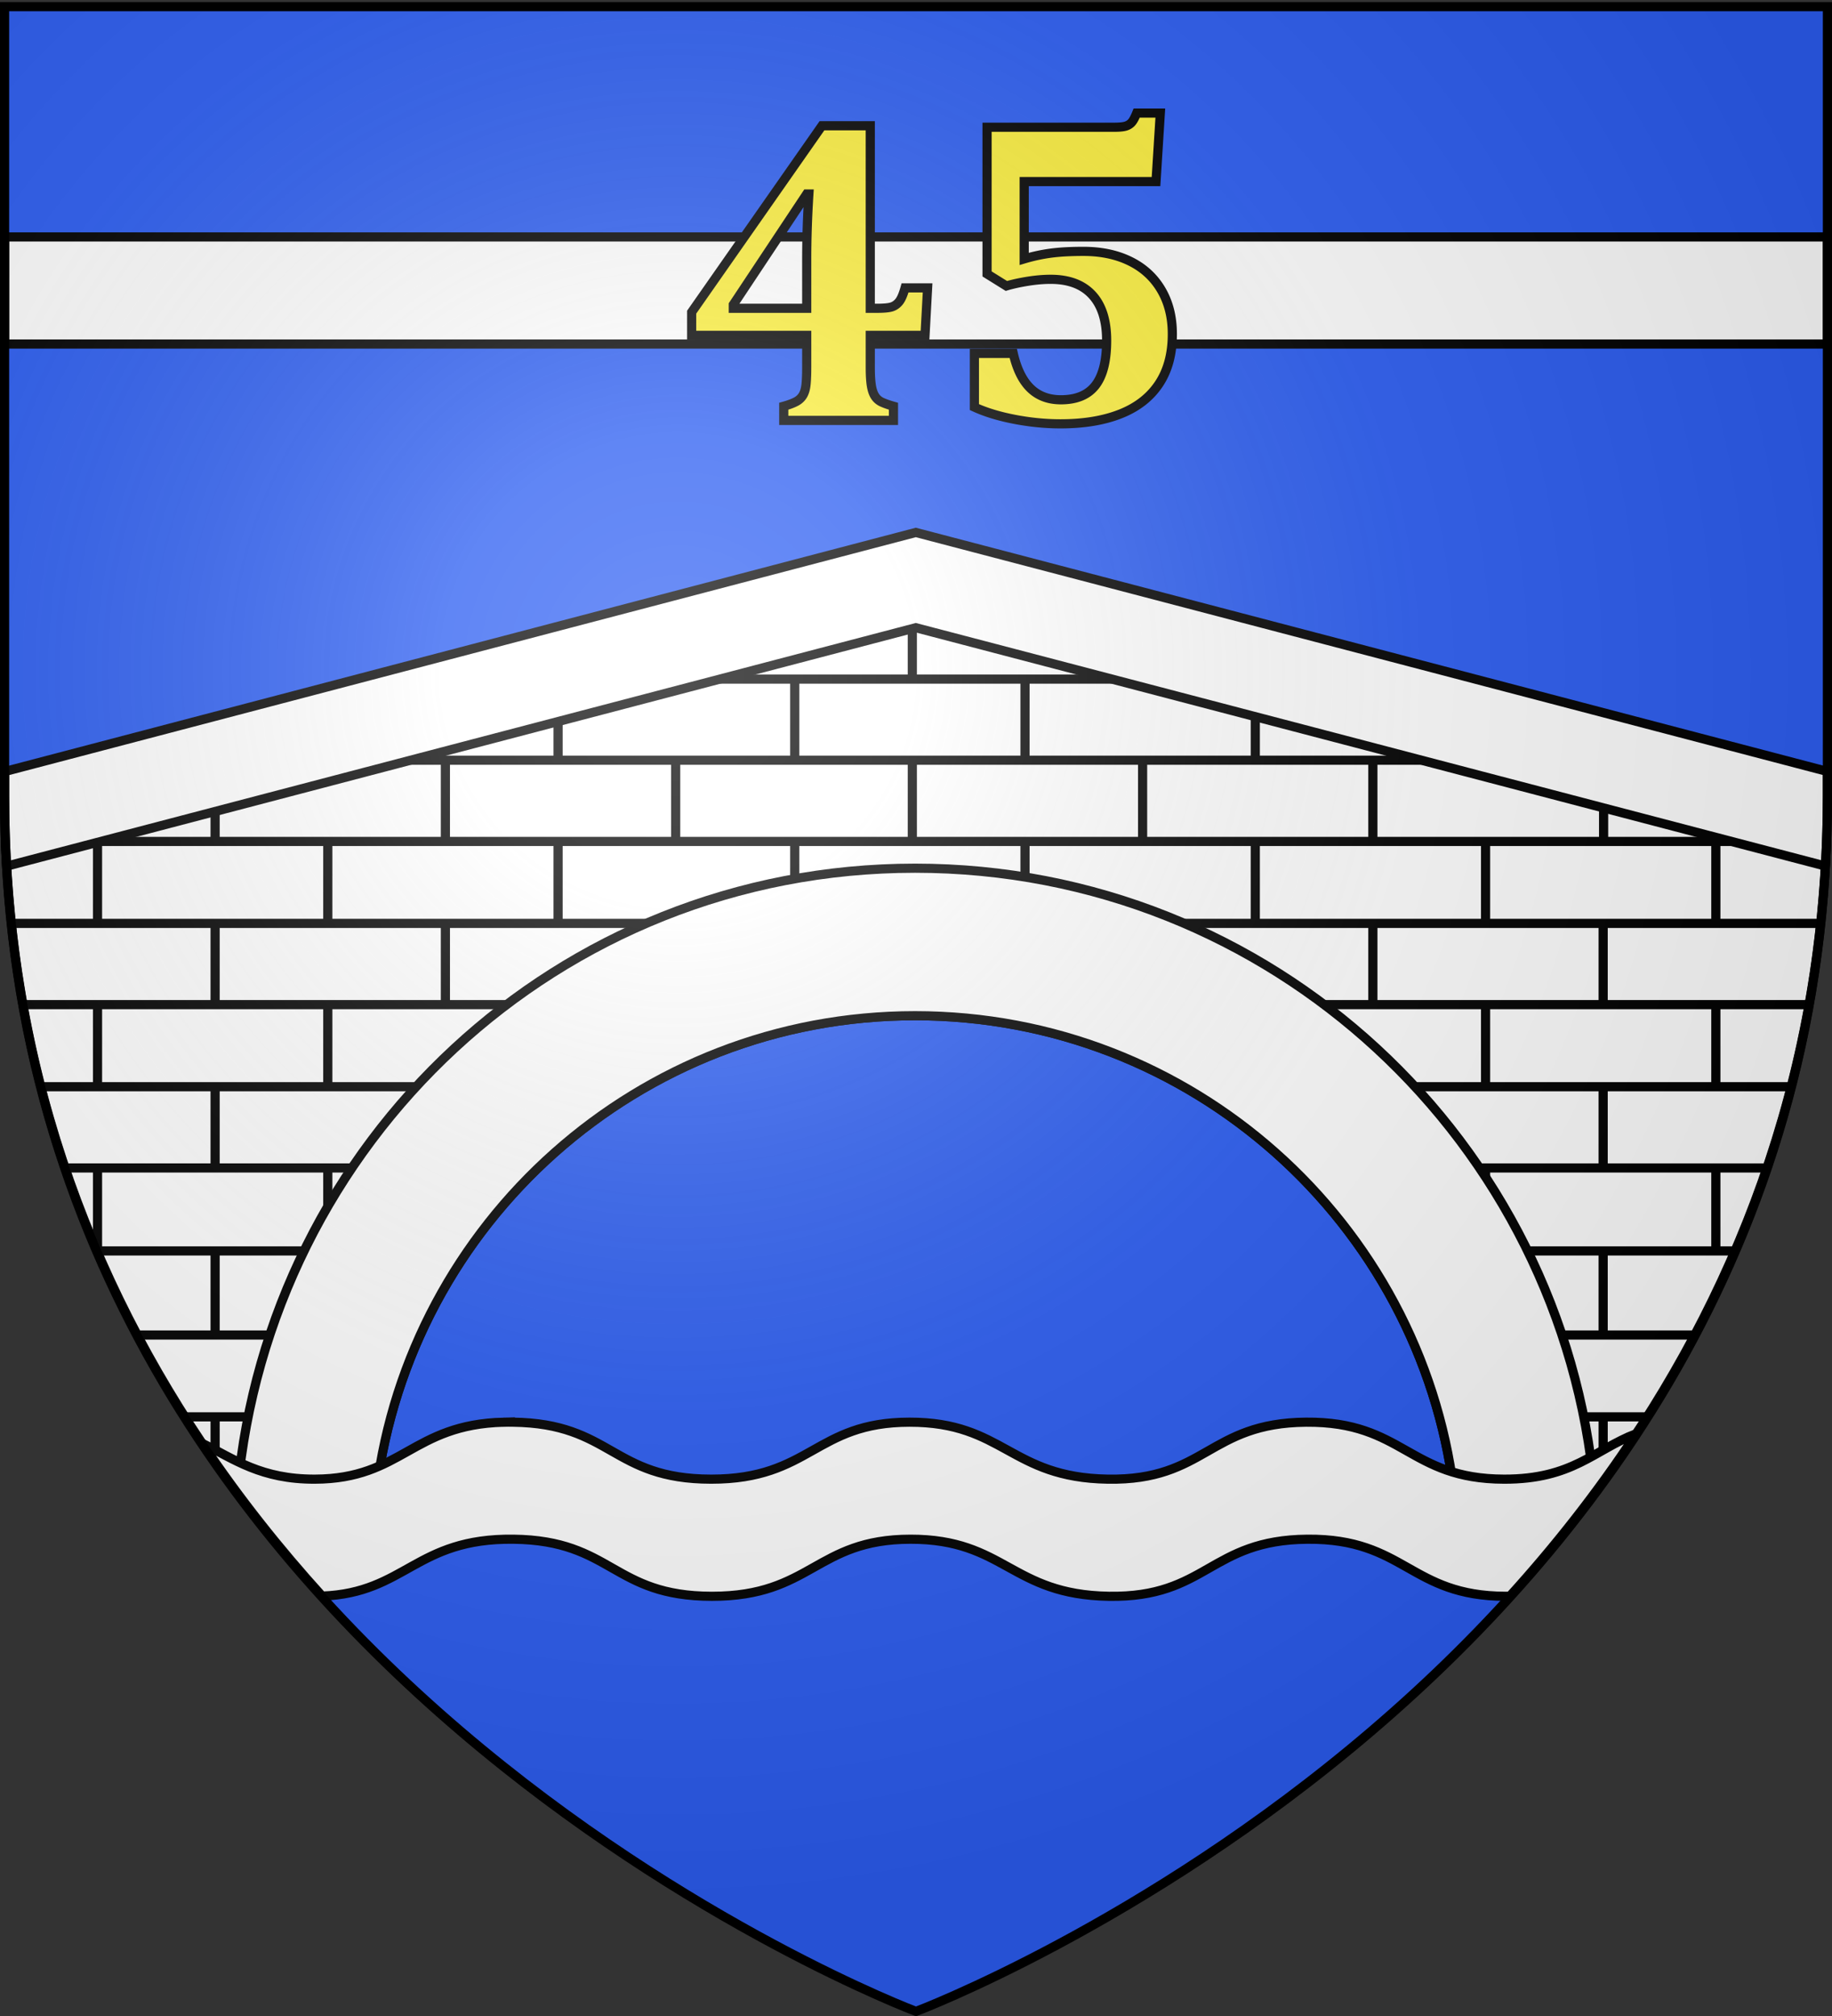 <svg xmlns="http://www.w3.org/2000/svg" xmlns:xlink="http://www.w3.org/1999/xlink" width="600" height="660" version="1.0"><rect width="100%" height="100%" fill="#333333" stroke="none"/><desc>Flag of Canton of Valais (Wallis)</desc><defs><g id="c"><path id="b" d="M0 0v1h.5z" transform="rotate(18 3.157 -.5)"/><use xlink:href="#b" width="810" height="540" transform="scale(-1 1)"/></g><g id="d"><use xlink:href="#c" width="810" height="540" transform="rotate(72)"/><use xlink:href="#c" width="810" height="540" transform="rotate(144)"/></g><radialGradient xlink:href="#a" id="j" cx="221.445" cy="226.331" r="300" fx="221.445" fy="226.331" gradientTransform="matrix(1.353 0 0 1.349 -77.63 -85.747)" gradientUnits="userSpaceOnUse"/><linearGradient id="a"><stop offset="0" style="stop-color:white;stop-opacity:.314"/><stop offset=".19" style="stop-color:white;stop-opacity:.251"/><stop offset=".6" style="stop-color:#6b6b6b;stop-opacity:.125"/><stop offset="1" style="stop-color:black;stop-opacity:.125"/></linearGradient></defs><g style="display:inline"><path d="M300 658.5s298.5-112.32 298.5-397.772V2.176H1.5v258.552C1.5 546.18 300 658.5 300 658.5" style="fill:#2b5df2;fill-opacity:1;fill-rule:evenodd;stroke:none"/></g><g style="fill:#fff"><path d="M299.875 195.688 1.781 275.25c3.2 86.93 34.267 157.176 75.25 212.625h46.25c11.035-87.601 85.812-155.344 176.407-155.344 90.594 0 165.403 67.743 176.437 155.344h46.844c40.958-55.415 72.019-125.612 75.25-212.469z" style="fill:#fff;fill-opacity:1;fill-rule:evenodd;stroke:#000;stroke-width:3;stroke-linecap:butt;stroke-linejoin:miter;stroke-miterlimit:4;stroke-opacity:1;stroke-dasharray:none;display:inline"/><path d="M422.737 382.37H578.68m-132.395 27.162H568.12m-106.41 27.531h93.463M60.213 463.85h66.956m344.252 0h68.072M199.181 222.327h200.301m-297.328 26.549h396.698M1.944 275.473H598.35M3.833 302.3h592.33M7.644 328.897h584.93M13.244 355.773H210.52m178.484 0h197.482M21.41 382.37h154.017M32.09 409.532h121.04M44.76 437.063h92.557M31.941 382.37v26.934m0-80.407v26.876m0-80.3V302.3m75.417 26.597v27.08m0 26.24v26.85m0 27.765v26.57m0-187.929V302.3m0-55.354v1.93m75.418 26.597v26.956m0 26.545v26.416m0-128.964v22.45M70.452 355.773v26.743m0 26.969v27.4m0 26.969v15.533m0-177.087v26.597m0-72.003v18.58M145.87 302.3v26.71m0 26.753v26.322m0-133.21v26.598m75.418 26.827v26.597m0-80.021v26.597m0-58.94v5.794m189.831 53.146v26.803m0 26.546v26.545m0-129.804v23.313m75.418 80.021v26.47m0 26.85v26.85m0 27.46v27.46m0-188.514V302.3m0-56.485v3.06m75.418 133.495v27.155m0-80.628v26.876m0-80.3V302.3m-226.253-26.827V302.3m0-79.973v26.549m-75.418 26.597V302.3m0-79.973v26.549M449.63 302.3v26.522m0 27.155v26.392m0 27.308v5.263m0-166.064v26.597m75.418 80.3v26.291m0 27.308v27.766m0 26.545v21.35m0-182.733v26.597m.152-72.902v19.478M374.213 302.3v26.597m0-80.021v26.597m0-59.854v6.708M298.795 302.3v26.597m0-80.021v26.597m0-80.308v27.162" style="fill:#fff;stroke:#000;stroke-width:3;stroke-linecap:butt;stroke-linejoin:miter;stroke-miterlimit:4;stroke-opacity:1;stroke-dasharray:none"/><path d="M299.695 284.233c-116.866 0-211.586 89.474-221.914 203.65h45.515c11.035-87.601 85.804-155.36 176.399-155.36s165.398 67.759 176.432 155.36h46.064c-10.328-114.176-105.63-203.65-222.496-203.65z" style="color:#000;fill:#fff;stroke:#000;stroke-width:3;stroke-miterlimit:4;stroke-dasharray:none;marker:none;visibility:visible;display:inline;overflow:visible"/><path d="M299.938 174.313 1.5 252.593v7.782c0 7.854.217 15.595.656 23.188L299.938 205.5l297.906 78.031c.438-7.583.656-15.313.656-23.156v-7.812z" style="fill:#fff;fill-opacity:1;fill-rule:evenodd;stroke:#000;stroke-width:3;stroke-linecap:butt;stroke-linejoin:miter;stroke-miterlimit:4;stroke-opacity:1;stroke-dasharray:none;display:inline"/></g><path d="M1.5 77.57v35.063h597V77.57z" style="color:#000;fill:#fff;fill-opacity:1;fill-rule:nonzero;stroke:#000;stroke-width:3;stroke-linecap:butt;stroke-linejoin:miter;stroke-miterlimit:4;stroke-opacity:1;stroke-dasharray:none;stroke-dashoffset:0;marker:none;visibility:visible;display:inline;overflow:visible"/><g style="font-size:144px;font-style:normal;font-variant:normal;font-weight:400;font-stretch:normal;line-height:125%;letter-spacing:0;word-spacing:0;fill:#fcef3c;fill-opacity:1;stroke:#000;stroke-width:3;font-family:Cambria;-inkscape-font-specification:Cambria"><path d="M256.688 132.992q2.531-.704 4.042-1.512 1.512-.809 2.286-2.18.773-1.37.984-3.55t.21-5.485V109.79h-37.687v-7.594l42.68-61.031h15.82v59.765h2.18q3.445 0 4.852-.457 1.406-.457 2.425-1.722 1.02-1.266 1.934-4.5h7.383l-.844 15.539h-17.93v10.476q0 3.727.352 5.942.351 2.214 1.195 3.515t2.32 1.969 3.727 1.3v4.641h-35.93zm-16.524-32.063h24.047V84.828q0-10.125.703-21.305h-.703l-24.047 36.211zM319.125 133.273v-17.578h12.727q1.757 7.665 5.625 11.426 3.867 3.761 9.984 3.761 7.665 0 11.32-4.746 3.656-4.745 3.656-14.66 0-9.773-4.71-14.906-4.712-5.133-13.641-5.133-3.446 0-7.418.633-3.973.632-7.066 1.547l-6.329-3.938V41.656h41.555q2.601 0 3.797-.352 1.195-.35 1.969-1.195.773-.844 1.687-3.094h7.735l-1.407 22.43h-43.172v25.312a56.4 56.4 0 0 1 8.614-1.863q4.394-.597 10.793-.598 8.718 0 15.293 3.235 6.573 3.234 10.195 9.387 3.621 6.152 3.621 14.449 0 9.703-4.36 16.277-4.358 6.574-12.585 9.844t-19.688 3.27q-7.383 0-15.047-1.477t-13.148-4.008z" style="font-weight:700;fill:#fcef3c;stroke:#000;stroke-width:3;-inkscape-font-specification:Cambria Bold"/></g><path d="M164.969 465.594c-30.124.758-33.254 18.577-61.875 18.656-17.508.048-26.297-6.468-36.938-11.812 12.174 18.134 25.472 34.82 39.344 50.093 27.398-1.042 30.56-19.004 62.656-18.625 32.463.384 32.376 18.67 65 18.688s34.003-18.651 65-18.688 32.9 18.169 65 18.688 33.035-18.428 65.031-18.688c32.007-.26 33.541 18.636 64.938 18.688.474 0 .914-.024 1.375-.031 14.673-16.155 28.699-33.893 41.438-53.25-13.984 5.452-20.923 14.974-43.313 14.937-31.365-.051-32.9-18.916-64.875-18.656-31.964.26-32.87 19.174-64.937 18.656-32.069-.518-34.004-18.693-64.97-18.656-30.965.036-32.345 18.673-64.937 18.656s-32.507-18.273-64.937-18.656c-1.03-.012-2.029-.025-3 0z" style="fill:#fff;fill-opacity:1;fill-rule:evenodd;stroke:#000;stroke-width:2.997;stroke-linecap:butt;stroke-linejoin:miter;stroke-miterlimit:4;stroke-opacity:1"/><path d="M300 658.5s298.5-112.32 298.5-397.772V2.176H1.5v258.552C1.5 546.18 300 658.5 300 658.5" style="opacity:1;fill:url(#j);fill-opacity:1;fill-rule:evenodd;stroke:none;stroke-width:1px;stroke-linecap:butt;stroke-linejoin:miter;stroke-opacity:1"/><path d="M300 658.5S1.5 546.18 1.5 260.728V2.176h597v258.552C598.5 546.18 300 658.5 300 658.5z" style="fill:none;stroke:#000;stroke-width:3;stroke-linecap:butt;stroke-linejoin:miter;stroke-miterlimit:4;stroke-opacity:1;stroke-dasharray:none"/></svg>